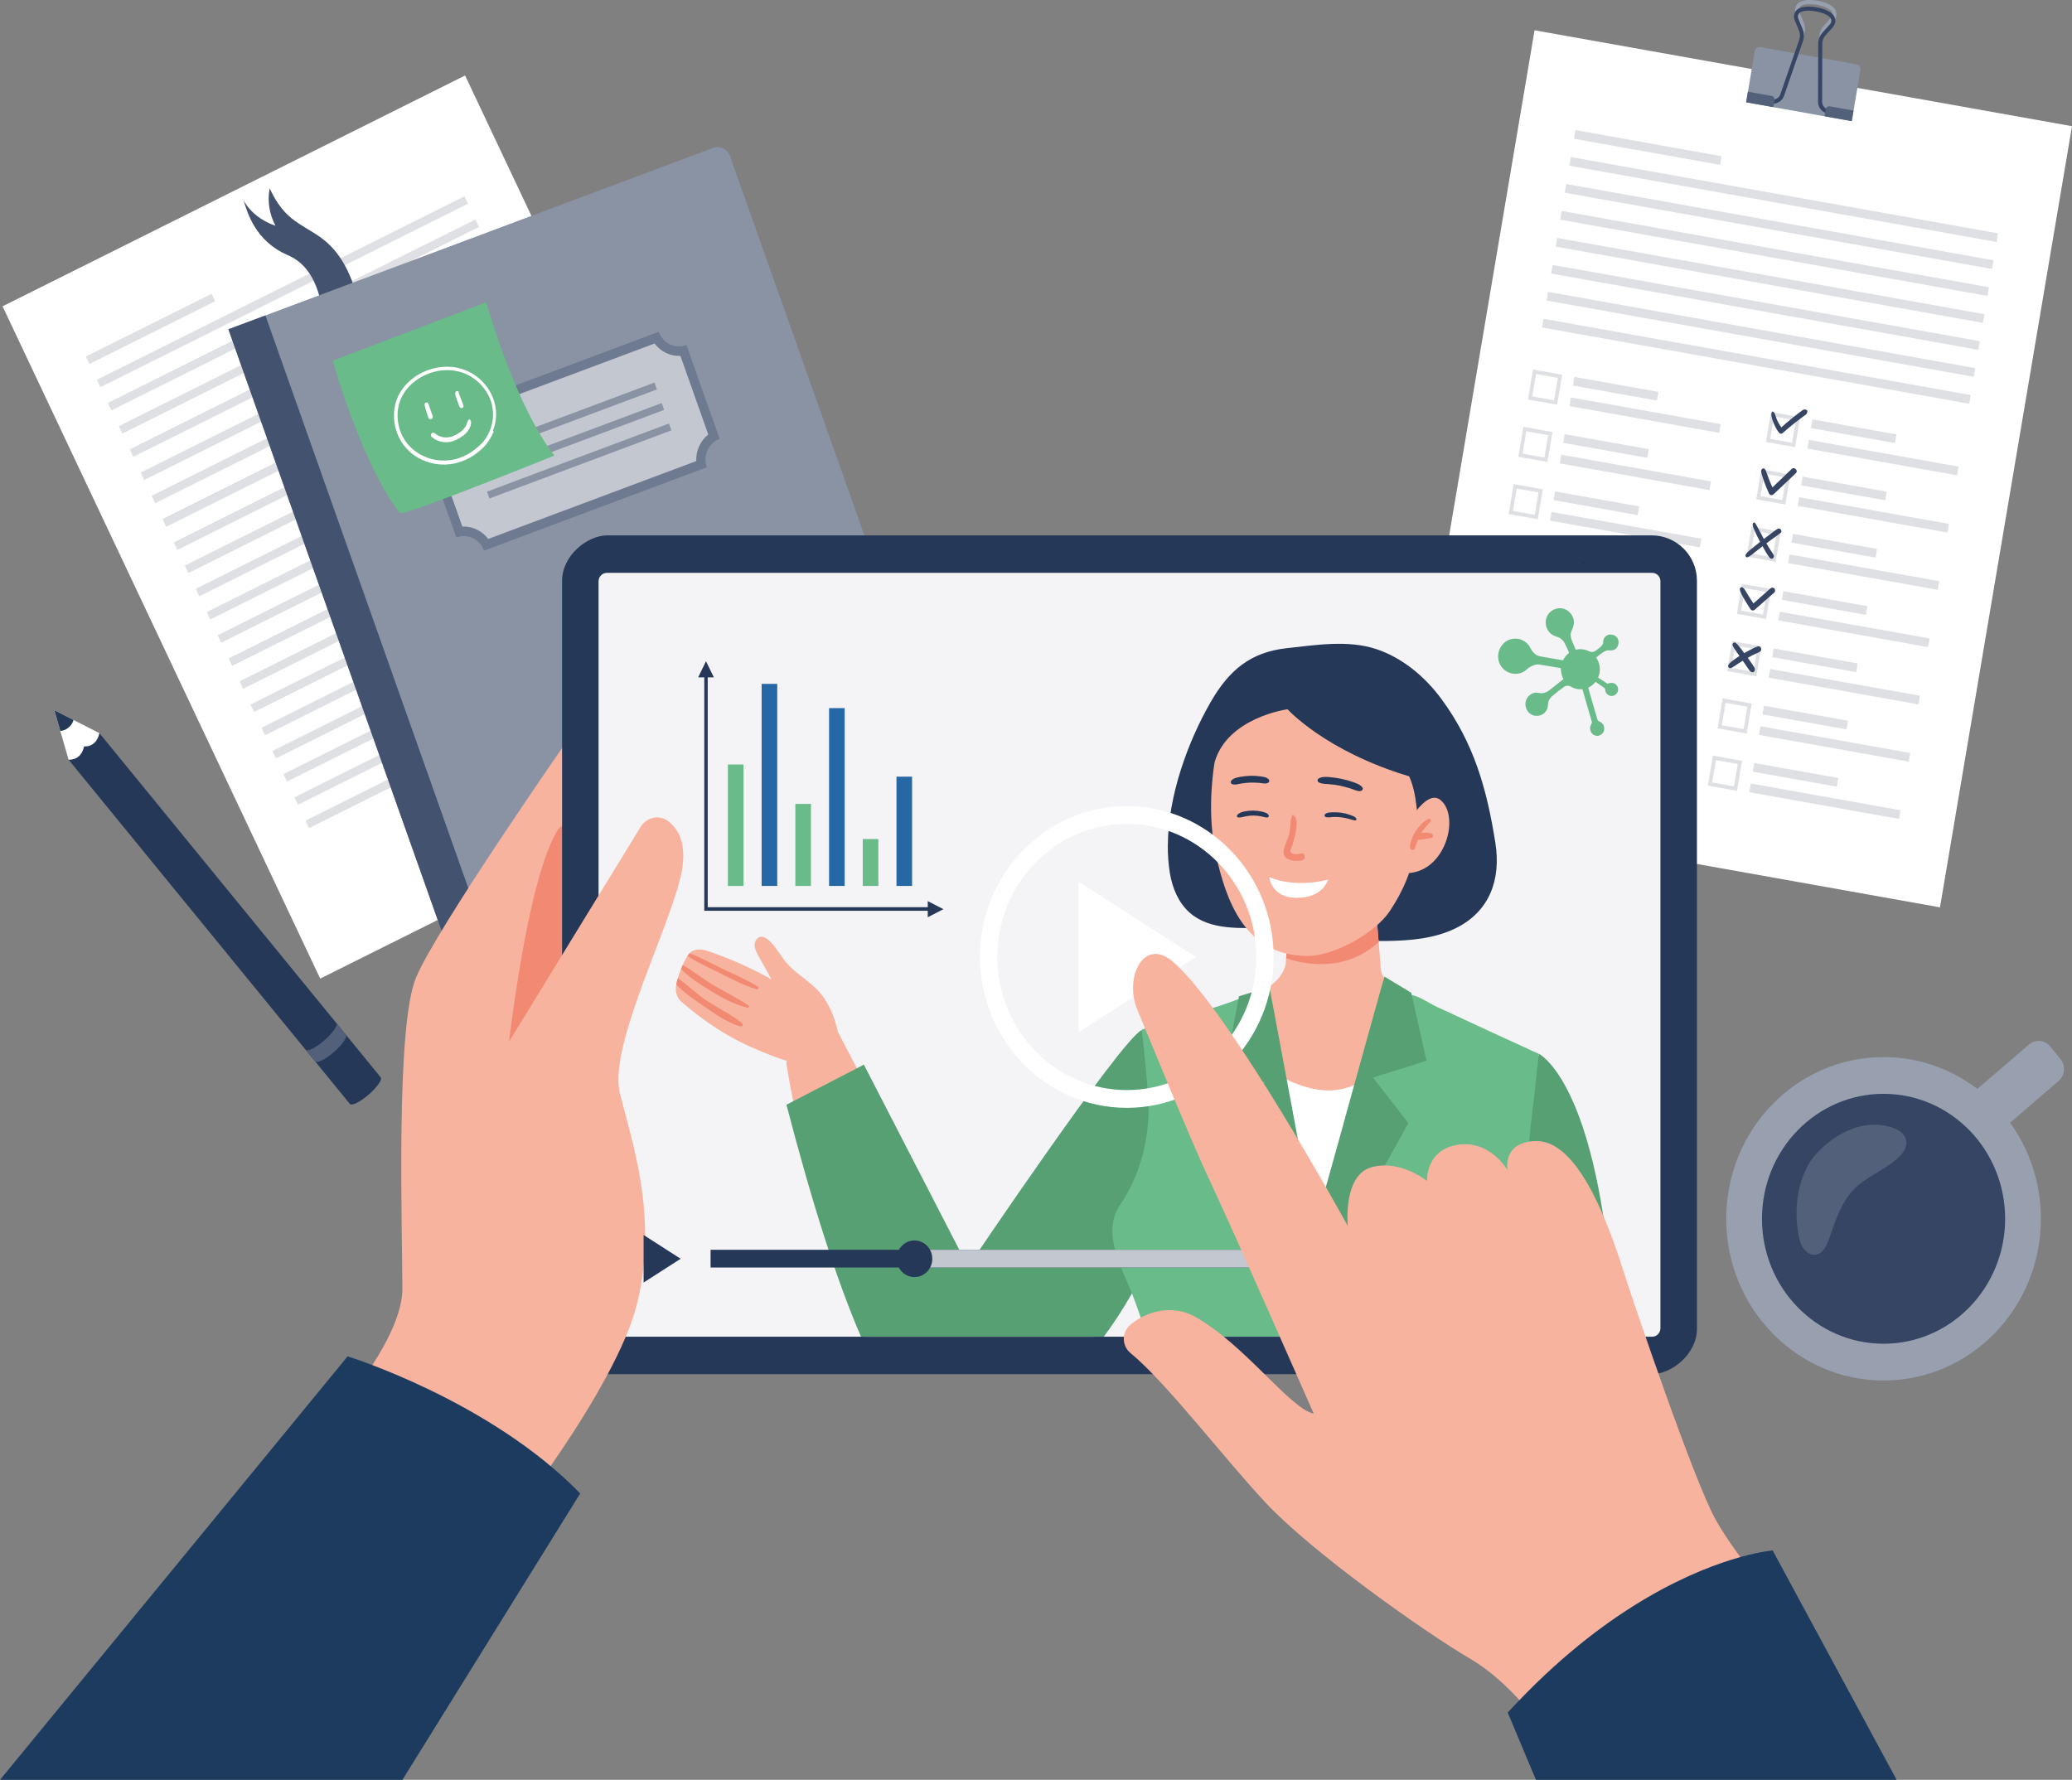 <?xml version="1.0" encoding="UTF-8"?> <svg xmlns="http://www.w3.org/2000/svg" id="Ebene_2" viewBox="0 0 541.95 465.6"><rect x="0" y="0" width="541.95" height="465.6" fill="#808080" stroke="none"/><defs><style> .cls-1 { fill: #311e4a; } .cls-2 { fill: #1c3b5f; } .cls-3 { fill: #fff; } .cls-4 { fill: #2568a5; } .cls-5 { fill: #6abb8a; } .cls-6 { fill: #57a074; } .cls-7 { fill: #98a0af; } .cls-8 { fill: #8993a3; } .cls-9 { fill: #f7b39e; } .cls-10 { fill: #f3f4f5; } .cls-11 { fill: #354563; } .cls-12 { fill: #6d7a8f; } .cls-13 { fill: #f4f4f6; } .cls-14 { fill: #52607a; } .cls-15 { fill: #f18973; } .cls-16 { fill: #c2c7d0; } .cls-17 { fill: #dfe0e4; } .cls-18 { fill: #5a4f8a; } .cls-19 { fill: #263858; } .cls-20 { fill: #43536f; } </style></defs><g id="Ebene_1-2" data-name="Ebene_1"><g><polygon class="cls-3" points="204.73 195.62 83.75 256 .67 80.13 121.65 19.75 204.73 195.62"></polygon><g><polygon class="cls-17" points="56.29 78.8 23.39 95.22 22.46 93.27 55.36 76.85 56.29 78.8"></polygon><polygon class="cls-17" points="122.42 53.3 26.25 101.29 25.33 99.34 121.5 51.35 122.42 53.3"></polygon><polygon class="cls-17" points="125.29 59.37 29.12 107.36 28.2 105.41 124.37 57.41 125.29 59.37"></polygon><polygon class="cls-17" points="128.16 65.44 31.99 113.43 31.07 111.48 127.24 63.48 128.16 65.44"></polygon><polygon class="cls-17" points="131.02 71.5 34.86 119.5 33.93 117.55 130.1 69.55 131.02 71.5"></polygon><polygon class="cls-17" points="133.89 77.57 37.72 125.57 36.8 123.62 132.97 75.62 133.89 77.57"></polygon><polygon class="cls-17" points="136.76 83.64 40.59 131.64 39.67 129.69 135.84 81.69 136.76 83.64"></polygon><polygon class="cls-17" points="139.63 89.71 43.46 137.71 42.54 135.76 138.7 87.76 139.63 89.71"></polygon><polygon class="cls-17" points="139.69 89.78 43.52 137.78 42.6 135.83 138.77 87.83 139.69 89.78"></polygon><polygon class="cls-17" points="142.56 95.85 46.39 143.85 45.47 141.89 141.64 93.9 142.56 95.85"></polygon><polygon class="cls-17" points="145.43 101.92 49.26 149.92 48.34 147.96 144.51 99.97 145.43 101.92"></polygon><polygon class="cls-17" points="148.3 107.99 52.13 155.98 51.2 154.03 147.37 106.04 148.3 107.99"></polygon><polygon class="cls-17" points="151.16 114.06 54.99 162.05 54.07 160.1 150.24 112.11 151.16 114.06"></polygon><polygon class="cls-17" points="154.03 120.13 57.86 168.12 56.94 166.17 153.11 118.18 154.03 120.13"></polygon><polygon class="cls-17" points="156.9 126.2 60.73 174.19 59.81 172.24 155.98 124.25 156.9 126.2"></polygon><polygon class="cls-17" points="159.76 132.18 63.59 180.18 62.67 178.23 158.84 130.23 159.76 132.18"></polygon><polygon class="cls-17" points="162.63 138.25 66.46 186.25 65.54 184.3 161.71 136.3 162.63 138.25"></polygon><polygon class="cls-17" points="165.5 144.32 69.33 192.32 68.4 190.37 164.57 142.37 165.5 144.32"></polygon><polygon class="cls-17" points="168.36 150.39 72.19 198.39 71.27 196.44 167.44 148.44 168.36 150.39"></polygon><polygon class="cls-17" points="171.23 156.46 75.06 204.46 74.14 202.51 170.31 154.51 171.23 156.46"></polygon><polygon class="cls-17" points="174.1 162.53 77.93 210.53 77.01 208.58 173.18 160.58 174.1 162.53"></polygon><polygon class="cls-17" points="176.99 168.63 80.82 216.63 79.9 214.68 176.07 166.68 176.99 168.63"></polygon></g></g><g><polygon class="cls-3" points="507.42 237.36 366.84 212.26 401.38 7.92 541.95 33.01 507.42 237.36"></polygon><g><path class="cls-7" d="M478.54,26.93c-.96-.17-1.66-1.03-1.66-2.03l-.45-13.91c0-.8.78-2.83,1.3-3.42l1.99-2.23c.43-.48.64-1.1.61-1.74-.03-.63-.3-1.22-.75-1.64-.91-.84-2.3-1.43-4.14-1.76s-3.35-.25-4.48.22c-.57.24-1.01.69-1.25,1.28-.24.6-.24,1.26,0,1.85l1.14,2.79c.3.73.26,3.25,0,4l-4.89,12.61c-.33.95-1.26,1.51-2.23,1.34l-2.08-.37-.18,1.05,2.08.37c1.46.26,2.88-.59,3.38-2.03l4.95-14.31c.35-1,.32-2.09-.09-3.07l-1.14-2.79c-.14-.33-.14-.7,0-1.03.13-.32.37-.57.68-.7.95-.4,2.26-.45,3.91-.16,1.65.29,2.87.8,3.63,1.5.25.23.4.55.41.9.02.36-.1.71-.34.97l-1.99,2.23c-.7.78-1.08,1.8-1.09,2.86l-.04,15.18c0,1.52,1.05,2.82,2.52,3.08l2.08.37.18-1.05-2.08-.37Z"></path><path class="cls-8" d="M484.35,31.69l-27.63-4.93,2.27-13.43c.11-.67.74-1.12,1.39-1.01l25.26,4.51c.65.12,1.09.76.98,1.43l-2.27,13.43Z"></path><path class="cls-11" d="M478.25,28.64c-.96-.17-1.66-1.03-1.66-2.03l.04-15.18c0-.8.29-1.56.81-2.14l1.99-2.23c.43-.48.64-1.1.61-1.74-.03-.63-.3-1.22-.75-1.64-.91-.84-2.3-1.43-4.14-1.76s-3.35-.25-4.48.22c-.57.24-1.01.69-1.25,1.28-.24.6-.24,1.26,0,1.85l1.14,2.79c.3.73.32,1.55.06,2.3l-4.95,14.31c-.33.95-1.26,1.51-2.23,1.34l-2.08-.37-.18,1.05,2.08.37c1.46.26,2.88-.59,3.38-2.03l4.95-14.31c.35-1,.32-2.09-.09-3.07l-1.14-2.79c-.14-.33-.14-.7,0-1.03.13-.32.37-.57.68-.7.95-.4,2.26-.45,3.91-.16,1.65.29,2.87.8,3.63,1.5.25.23.4.55.41.9.02.36-.1.71-.34.97l-1.99,2.23c-.7.78-1.08,1.8-1.09,2.86l-.04,15.18c0,1.52,1.05,2.82,2.52,3.08l2.08.37.18-1.05-2.08-.37Z"></path><path class="cls-14" d="M484.35,31.69l-7.13-1.27.3-1.79c.09-.54.59-.91,1.12-.81l6.17,1.1-.47,2.77Z"></path><path class="cls-14" d="M463.84,28.03l-7.13-1.27.47-2.77,6.17,1.1c.53.09.88.61.79,1.15l-.3,1.79Z"></path></g><g><polygon class="cls-17" points="449.91 43.13 411.68 36.3 412.06 34.03 450.29 40.86 449.91 43.13"></polygon><polygon class="cls-17" points="522.23 63.3 410.49 43.35 410.87 41.09 522.61 61.04 522.23 63.3"></polygon><polygon class="cls-17" points="521.04 70.36 409.29 50.41 409.68 48.14 521.42 68.09 521.04 70.36"></polygon><polygon class="cls-17" points="519.84 77.41 408.1 57.46 408.49 55.19 520.23 75.14 519.84 77.41"></polygon><polygon class="cls-17" points="518.65 84.46 406.91 64.51 407.29 62.24 519.04 82.19 518.65 84.46"></polygon><polygon class="cls-17" points="517.46 91.51 405.72 71.56 406.1 69.3 517.84 89.25 517.46 91.51"></polygon><polygon class="cls-17" points="516.27 98.57 404.53 78.62 404.91 76.35 516.65 96.3 516.27 98.57"></polygon><polygon class="cls-17" points="515.08 105.62 403.33 85.67 403.72 83.4 515.46 103.35 515.08 105.62"></polygon><polygon class="cls-17" points="433.4 104.79 411.42 100.86 411.8 98.6 433.78 102.52 433.4 104.79"></polygon><polygon class="cls-17" points="449.68 113.23 410.51 106.24 410.89 103.97 450.06 110.96 449.68 113.23"></polygon><path class="cls-17" d="M407.28,105.87l-7.62-1.36,1.32-7.84,7.62,1.36-1.32,7.84ZM400.78,103.7l5.7,1.02.99-5.86-5.7-1.02-.99,5.86Z"></path><polygon class="cls-17" points="430.87 119.77 408.89 115.85 409.27 113.58 431.25 117.5 430.87 119.77"></polygon><polygon class="cls-17" points="447.15 128.21 407.98 121.22 408.36 118.95 447.53 125.94 447.15 128.21"></polygon><path class="cls-17" d="M404.75,120.85l-7.62-1.36,1.32-7.84,7.62,1.36-1.32,7.84ZM398.25,118.68l5.7,1.02.99-5.86-5.7-1.02-.99,5.86Z"></path><polygon class="cls-17" points="428.33 134.75 406.35 130.83 406.74 128.56 428.72 132.48 428.33 134.75"></polygon><polygon class="cls-17" points="444.61 143.19 405.45 136.2 405.83 133.93 445 140.92 444.61 143.19"></polygon><path class="cls-17" d="M402.22,135.84l-7.62-1.36,1.32-7.84,7.62,1.36-1.32,7.84ZM395.72,133.66l5.7,1.02.99-5.86-5.7-1.02-.99,5.86Z"></path><polygon class="cls-17" points="425.8 149.73 403.82 145.81 404.21 143.54 426.19 147.47 425.8 149.73"></polygon><polygon class="cls-17" points="442.08 158.17 402.92 151.18 403.3 148.91 442.47 155.91 442.08 158.17"></polygon><path class="cls-17" d="M399.68,150.82l-7.62-1.36,1.32-7.84,7.62,1.36-1.32,7.84ZM393.19,148.64l5.7,1.02.99-5.86-5.7-1.02-.99,5.86Z"></path><polygon class="cls-17" points="423.27 164.71 401.29 160.79 401.67 158.52 423.65 162.45 423.27 164.71"></polygon><polygon class="cls-17" points="439.55 173.15 400.38 166.16 400.77 163.89 439.93 170.89 439.55 173.15"></polygon><path class="cls-17" d="M397.15,165.8l-7.62-1.36,1.32-7.84,7.62,1.36-1.32,7.84ZM390.66,163.62l5.7,1.02.99-5.86-5.7-1.02-.99,5.86Z"></path><polygon class="cls-17" points="420.74 179.7 398.76 175.77 399.14 173.51 421.12 177.43 420.74 179.7"></polygon><polygon class="cls-17" points="437.02 188.14 397.85 181.14 398.23 178.88 437.4 185.87 437.02 188.14"></polygon><path class="cls-17" d="M394.62,180.78l-7.62-1.36,1.32-7.84,7.62,1.36-1.32,7.84ZM388.12,178.6l5.7,1.02.99-5.86-5.7-1.02-.99,5.86Z"></path><polygon class="cls-17" points="418.21 194.68 396.23 190.75 396.61 188.49 418.59 192.41 418.21 194.68"></polygon><polygon class="cls-17" points="434.49 203.12 395.32 196.12 395.7 193.86 434.87 200.85 434.49 203.12"></polygon><path class="cls-17" d="M392.09,195.76l-7.62-1.36,1.32-7.84,7.62,1.36-1.32,7.84ZM385.59,193.59l5.7,1.02.99-5.86-5.7-1.02-.99,5.86Z"></path><polygon class="cls-17" points="495.63 115.9 473.65 111.98 474.04 109.71 496.02 113.63 495.63 115.9"></polygon><polygon class="cls-17" points="511.91 124.34 472.75 117.35 473.13 115.08 512.3 122.07 511.91 124.34"></polygon><path class="cls-17" d="M469.52,116.98l-7.62-1.36,1.32-7.84,7.62,1.36-1.32,7.84ZM463.02,114.81l5.7,1.02.99-5.86-5.7-1.02-.99,5.86Z"></path><polygon class="cls-17" points="493.1 130.88 471.12 126.96 471.51 124.69 493.48 128.61 493.1 130.88"></polygon><polygon class="cls-17" points="509.38 139.32 470.21 132.33 470.6 130.06 509.76 137.05 509.38 139.32"></polygon><path class="cls-17" d="M466.98,131.97l-7.62-1.36,1.32-7.84,7.62,1.36-1.32,7.84ZM460.49,129.79l5.7,1.02.99-5.86-5.7-1.02-.99,5.86Z"></path><polygon class="cls-17" points="490.57 145.86 468.59 141.94 468.97 139.67 490.95 143.6 490.57 145.86"></polygon><polygon class="cls-17" points="506.85 154.3 467.68 147.31 468.07 145.04 507.23 152.04 506.85 154.3"></polygon><path class="cls-17" d="M464.45,146.95l-7.62-1.36,1.32-7.84,7.62,1.36-1.32,7.84ZM457.95,144.77l5.7,1.02.99-5.86-5.7-1.02-.99,5.86Z"></path><polygon class="cls-17" points="488.04 160.84 466.06 156.92 466.44 154.65 488.42 158.58 488.04 160.84"></polygon><polygon class="cls-17" points="504.32 169.28 465.15 162.29 465.53 160.02 504.7 167.02 504.32 169.28"></polygon><path class="cls-17" d="M461.92,161.93l-7.62-1.36,1.32-7.84,7.62,1.36-1.32,7.84ZM455.42,159.75l5.7,1.02.99-5.86-5.7-1.02-.99,5.86Z"></path><polygon class="cls-17" points="485.51 175.83 463.53 171.9 463.91 169.64 485.89 173.56 485.51 175.83"></polygon><polygon class="cls-17" points="501.79 184.27 462.62 177.27 463 175.01 502.17 182 501.79 184.27"></polygon><path class="cls-17" d="M459.39,176.91l-7.62-1.36,1.32-7.84,7.62,1.36-1.32,7.84ZM452.89,174.73l5.7,1.02.99-5.86-5.7-1.02-.99,5.86Z"></path><polygon class="cls-17" points="482.97 190.81 461 186.88 461.38 184.62 483.36 188.54 482.97 190.81"></polygon><polygon class="cls-17" points="499.25 199.25 460.09 192.25 460.47 189.99 499.64 196.98 499.25 199.25"></polygon><path class="cls-17" d="M456.86,191.89l-7.62-1.36,1.32-7.84,7.62,1.36-1.32,7.84ZM450.36,189.72l5.7,1.02.99-5.86-5.7-1.02-.99,5.86Z"></path><polygon class="cls-17" points="480.44 205.79 458.46 201.87 458.85 199.6 480.83 203.52 480.44 205.79"></polygon><polygon class="cls-17" points="496.72 214.23 457.56 207.24 457.94 204.97 497.11 211.96 496.72 214.23"></polygon><path class="cls-17" d="M454.33,206.87l-7.62-1.36,1.32-7.84,7.62,1.36-1.32,7.84ZM447.83,204.7l5.7,1.02.99-5.86-5.7-1.02-.99,5.86Z"></path></g><path class="cls-11" d="M472.33,107.15c-.22-.01-.36-.06-.58.01-.16.06-.29.16-.43.26-.31.22-.62.45-.92.68-.57.43-1.13.87-1.69,1.32-.95.76-1.88,1.56-2.78,2.38-.43-.6-.82-1.22-1.11-1.9-.18-.42-.31-.85-.46-1.28-.15-.46-.27-.71-.67-.98-.05-.03-.1,0-.13.04-.3.4-.3.73-.21,1.23.09.52.27,1.03.46,1.51.37.96.84,1.88,1.45,2.71.27.36.68.44,1.03.14,1.09-.94,2.19-1.88,3.32-2.77.56-.44,1.12-.87,1.69-1.29.28-.21.57-.42.86-.63.15-.11.28-.2.38-.35.13-.19.13-.33.19-.53.09-.27-.14-.52-.4-.53Z"></path><path class="cls-11" d="M468.62,122.69c-1.68,1.6-3.36,3.2-5.02,4.81-.29-.63-.57-1.27-.82-1.92-.18-.47-.36-.95-.53-1.42-.18-.49-.32-1.04-.64-1.45-.34-.43-.9-.03-.95.4-.05.51.18,1.08.32,1.56.15.51.33,1.01.51,1.51.37,1.01.79,2,1.24,2.97.22.47.84.46,1.17.15,1.95-1.82,3.88-3.66,5.81-5.5.72-.69-.36-1.8-1.08-1.11Z"></path><path class="cls-11" d="M465.74,139.39c.58-.48-.16-1.42-.78-1.05-.75.45-1.45,1.02-2.16,1.55-.48.36-.96.73-1.44,1.1-.04-.06-.08-.13-.11-.19-.41-.74-.8-1.49-1.2-2.24-.2-.37-.38-.75-.6-1.12-.09-.15-.2-.29-.28-.45-.03-.07-.05-.15-.1-.2,0,0-.02-.02-.02-.02-.1-.1-.23-.1-.34-.05-.66.3.02,1.57.19,1.98.36.86.76,1.7,1.19,2.52.09.18.2.35.29.53-.62.48-1.23.97-1.83,1.47-.67.56-1.47,1.11-1.95,1.85-.21.32.15.86.52.7.79-.33,1.45-.98,2.12-1.5.59-.46,1.19-.92,1.78-1.38.13.23.25.46.38.69.47.79.93,1.72,1.56,2.4.51.54,1.26-.14.97-.77-.18-.38-.45-.72-.68-1.07-.23-.36-.46-.71-.68-1.07-.19-.31-.36-.62-.54-.93.5-.38,1-.75,1.5-1.12.74-.54,1.51-1.04,2.21-1.62Z"></path><path class="cls-11" d="M464.1,153.93c-.3-.3-.73-.26-1.03,0-1.48,1.31-2.96,2.62-4.45,3.93-.39-.59-.78-1.18-1.15-1.78-.25-.4-.48-.81-.73-1.21-.27-.44-.51-.9-.93-1.19-.31-.21-.75.07-.74.44.02.51.26.94.48,1.38.22.45.47.88.72,1.31.5.86,1.03,1.7,1.58,2.53.28.41.75.47,1.12.15,1.71-1.5,3.41-2.99,5.12-4.49.3-.26.26-.79,0-1.06Z"></path><path class="cls-11" d="M459.71,169.12c-.7.21-1.38.6-2.03.93-.5.25-.98.53-1.46.81-.24-.33-.48-.66-.73-.99-.44-.58-.87-1.16-1.42-1.64-.48-.41-1.13.09-.86.68.3.65.72,1.21,1.12,1.79.21.3.42.6.63.89-.36.23-.71.47-1.06.72-.62.45-1.25.89-1.74,1.48-.43.52.1,1.22.7.93.63-.31,1.19-.74,1.78-1.12.4-.26.8-.5,1.2-.75.32.46.64.92.95,1.38.19.28.38.57.58.85.28.41.5.72,1.01.78.26.03.53-.22.6-.47.11-.44-.1-.79-.34-1.15-.19-.28-.39-.57-.58-.85-.3-.44-.61-.87-.92-1.31.4-.22.8-.45,1.2-.66.64-.32,1.34-.57,1.96-.92.74-.42.24-1.66-.58-1.41Z"></path></g><path class="cls-20" d="M75.22,66.71c-8.37-3.55-10.59-11.18-11.48-14.25,1.61,2.95,4.65,5.36,8.31,6.6-1.62-3.07-2.15-6.51-1.51-9.8,1.27,2.77,2.93,5.49,5.45,7.62,2.52,2.14,5.78,3.6,8.42,5.63,5.95,4.59,8.06,11.48,9.91,17.97-1.6.69-7.32,3.45-9.11,2.77-1.34-.51-.76-12.62-10-16.54Z"></path><g><path class="cls-8" d="M251.53,222.17l-126.77,47.45L59.74,86.14l126.77-47.45c1.79-.67,3.77.28,4.42,2.12l62.65,176.83c.65,1.84-.27,3.87-2.06,4.54Z"></path><polygon class="cls-20" points="134.42 266 124.75 269.62 59.74 86.14 69.42 82.52 134.42 266"></polygon><path class="cls-12" d="M184.86,122.24l-58.27,21.81c-1.07-3.01-4.31-4.56-7.24-3.47l-8.69-24.53c2.93-1.1,4.44-4.43,3.37-7.44l58.27-21.81c1.07,3.01,4.31,4.56,7.24,3.47l8.69,24.53c-2.93,1.1-4.44,4.43-3.37,7.44Z"></path><path class="cls-16" d="M127.69,140.99c-1.6-2.14-4.14-3.36-6.76-3.24l-7.29-20.57c2.08-1.64,3.27-4.25,3.15-6.95l54.42-20.37c1.6,2.14,4.14,3.36,6.76,3.24l7.29,20.57c-2.08,1.64-3.27,4.25-3.15,6.95l-54.42,20.37Z"></path><g><polygon class="cls-8" points="171.82 101.87 124.22 119.69 123.59 117.9 171.18 100.08 171.82 101.87"></polygon><polygon class="cls-8" points="173.71 107.23 126.12 125.04 125.48 123.25 173.08 105.44 173.71 107.23"></polygon><polygon class="cls-8" points="175.61 112.58 128.01 130.4 127.38 128.61 174.97 110.79 175.61 112.58"></polygon></g></g><path class="cls-9" d="M79.19,379.68s26.05-26.4,26.05-42.49-1.79-68.6,3.58-81.47c5.37-12.87,39.58-62.03,39.58-62.03l3.36,87.9-36.23,124.02-36.33-25.92Z"></path><path class="cls-15" d="M132.04,282.15s4.8-49.15,13.44-64.36c6.94-12.22,2.91,44.38,2.91,44.38l-16.35,19.98Z"></path><path class="cls-10" d="M432.39,152.07v195.4c0,.13-.1.24-.24.24H158.72c-.14,0-.25-.11-.25-.24v-195.4c0-.13.12-.25.25-.25h273.44c.14,0,.24.12.24.25Z"></path><rect class="cls-19" x="185.72" y="101.35" width="219.43" height="296.83" rx="11.86" ry="11.86" transform="translate(545.2 -45.67) rotate(90)"></rect><path class="cls-13" d="M434.3,152.07v195.39c0,1.22-.96,2.22-2.15,2.22H158.72c-1.19,0-2.16-1-2.16-2.22v-195.39c0-1.21.97-2.21,2.16-2.21h273.44c1.19,0,2.15,1,2.15,2.21Z"></path><path class="cls-9" d="M124.38,286.79l43.14-70.41c1.48-2.55,4.77-3.35,7.13-1.64,2.49,1.81,4.78,5.29,3.87,11.97-1.8,13.21-19.58,46.43-16.39,59.26,3.19,12.83,10.04,32.17,4.56,54.83-5.47,22.66-36.17,61.04-36.17,61.04l-19.8,17.74-13.17-29.62,18.65-48.38,8.18-54.79Z"></path><path class="cls-2" d="M151.76,390.68l-46.5,74.92H0c37.8-46,90.92-110.78,90.92-110.78,0,0,37.13,11.49,60.84,35.86Z"></path><g><path class="cls-6" d="M423.26,349.67h-31.65l.24-30.38,10.62-43.44c.03-.06.03-.11.03-.14v-.03s12.4,5.72,17.83,49.35c1.11,8.96,2.12,17.59,2.93,24.64Z"></path><path class="cls-19" d="M305.46,221.06c.09-12.89,5.18-26.93,11.18-37.37,4.82-8.39,10.44-13.09,19.95-14.13,7.59-.83,16.08-2.22,23.48.27,6.82,2.3,12.69,7.23,16.98,13.07,8.48,11.54,11.87,23.51,14.09,37.69,1.49,9.49-1.52,17.86-10.36,22.22-5.61,2.76-12,3.27-18.23,3.35-6.01.07-12.18-.06-18.14-.91-4.46-.64-7.89-2.45-12.59-2.49-7.18-.05-15.23.78-20.67-4.03-2.9-2.57-4.51-6.4-5.15-10.28-.39-2.39-.57-4.87-.55-7.38Z"></path><path class="cls-9" d="M376.44,298.4c-1.45,10.76-4.06,21.33-7.78,31.47h-58.05c-.32-1.46-.58-2.9-.82-4.34-1.42-8.81-2.35-17.76-1.66-26.67.5-6.21,1.79-12.39,3.82-18.27.24-.68.48-1.38.74-2.06,1.98-5.2,2.69-13.04,8.02-15.18.79-.33,1.58-.65,2.35-.95,6.46-2.58,11.92-4.91,13.21-10.06l.13-1.71.08-1.19.47-5.99.66-8.3,10.55,1.19.87.08,10.84,1.22v.03l.37,4.28v.03l.34,4.17.03.27.55,7.05c.18,1.87.79,3.42,7.96,6.86,3.27,1.57,5.17,7.27,6.22,10.73,1.19,3.93,1.77,8.02,1.95,12.14.21,5.1-.18,10.22-.87,15.18Z"></path><path class="cls-3" d="M372.17,297.74c-2.67,10.57-7.4,20.52-9.75,31.14-.07.34-.14.66-.22,1-.4,1.84-.79,3.7-1.16,5.55-.92,4.66-1.74,9.38-3.55,13.76-.06.16-.14.33-.21.48h-28.36l-2.57-19.79-.13-.99c-.77-5.88-1.53-11.76-2.29-17.65-.68-5.23-.33-10.74.24-16.23.28-2.81.63-5.61.91-8.36.13-1.23.24-2.45.34-3.65.04-.52.08-1.04.13-1.57.25-3.05.66-6.09,1.92-8.84.08-.17.16-.34.29-.47.65-.63,1.65.21,2.13.99.99,1.58,1.72,3.6,2.67,5.33.35.64.74,1.25,1.18,1.77.71.85,1.71,1.57,2.84,2.18,2,1.09,4.4,1.83,6.22,2.28,3.63.91,7.58.82,11.02-.68.14-.06.27-.12.41-.19.74-.34,1.45-.75,2.15-1.17,1.09-.65,2.15-1.35,3.26-1.97,1.95-1.09,4.15-1.92,6.35-1.63.44.06.88.16,1.3.3,2.96,1.02,5.13,4.09,5.81,7.3.78,3.66.02,7.47-.91,11.1Z"></path><path class="cls-5" d="M402.5,275.68v.03s0,.08-.03.14c-.18,1.97-1.95,17.81-2,17.81l-.05.16c0,.11-.03.21-.04.33-.95,10.32-1.91,20.63-2.86,30.95-.59,6.3-1.17,12.59-1.76,18.9-.18,1.89-.34,3.78-.53,5.67h-53.6c.24-1.6.55-3.2.92-4.78.14-.63.29-1.28.45-1.91.33-1.3.67-2.62,1.04-3.92.84-3.05,1.76-6.08,2.59-9.13,0-.02,0-.04,0-.06.14-.49.27-.99.4-1.48,2.93-11.22,4.27-22.81,6.54-34.19.78-3.87,1.68-7.76,2.77-11.57,2.11-7.38,4.98-14.48,9.18-20.82.91-1.37,2.08-1.74,3.36-1.58.11,0,.23.03.34.05,2.22.42,4.7,2.25,6.64,3.13l5.46,2.52,7.89,3.67,10.26,4.7s.32.18.34.18l2.66,1.21Z"></path><path class="cls-15" d="M360.59,246.44c-4.41,4.01-10.32,6.49-18.21,5.58-2.19-.25-4.2-.71-5.99-1.37l1.23-15.5,22.25,2.53.72,8.77Z"></path><path class="cls-9" d="M370.45,210.54c.1.66.16,1.36.19,2.1.14,2.48.1,5.44-.42,8.87-.85,5.92-3.05,11.36-6.72,16.85-3.82,5.74-14.5,11.71-21.51,11.72-16.43.02-21.34-14.68-23.96-26.49-.09-.4-.15-.76-.24-1.16-2.25-11.49-.08-23.1-.08-23.1,3.43-11.69,19.06-13.79,19.06-13.79,0,0,9.83,10.94,31.79,17.54,0,0,1.35,2.56,1.88,7.44Z"></path><path class="cls-18" d="M346.27,222.41s.03.04,0,.05c-.03,0-.03-.04,0-.05Z"></path><path class="cls-15" d="M337.24,218.01c.39-1.54.07-3.45.81-4.81.04-.06.11-.1.17-.05,1.36,1.01.94,3.32.64,4.8-.21,1.04-.5,2.05-.8,3.06-.1.34-.66,1.43-.53,1.78.35.96,2.12.66,2.78.48,1.09-.3,1.36,1.52.26,1.8-1.56.4-4.9.07-4.83-2.11.05-1.58,1.12-3.41,1.51-4.95Z"></path><path class="cls-6" d="M370.29,278.39l-11.18,3.49,9.26,11.92-13.87,25.02-2.14,4.49-.82,1.72-10.66,22.37h-4.49c1.72-6.1,4.09-14.48,6.32-22.37,2.56-9.09,4.93-17.55,5.94-21.16.08-.28.15-.52.21-.75.99-3.53,1.94-6.93,2.83-10.19.33-1.16.63-2.32.94-3.45,5.49-19.7,9.23-33.31,9.49-34h0s7,4.22,7,4.22l4,17.78-2.83.89Z"></path><path class="cls-9" d="M369.13,214.05s4.34-7.47,7.64-4.77c5.23,4.27,1.28,19.11-8.98,19.13l1.34-14.36Z"></path><path class="cls-15" d="M373.55,214.21c.42-.24.93.4.59.76-.86.93-1.73,1.86-2.42,2.94.86-.16,1.81-.09,2.59.08.62.13.72,1.13.02,1.21-1.09.12-2.37.53-3.46.44-.29.75-.52,1.52-.81,2.29-.28.75-1.33.42-1.28-.34.2-2.86,2.37-6,4.77-7.38Z"></path><g><path class="cls-9" d="M218.38,275.62c-4.39,6.12-15.55.98-20.84-1.24-7.06-2.95-13.64-7.37-19.34-12.33-.68-.59-1.1-1.43-1.34-2.31-.16-.69-.1-1.45.04-2.18.02-.23.09-.5.14-.74.07-.3.16-.63.25-.93.24-.81.52-1.6.84-2.39.14-.37.29-.7.43-1.04.25-.56.53-1.11.82-1.65.13-.25.29-.5.45-.73.16-.25.32-.51.51-.71.15-.14.29-.27.44-.38,1.44-1.03,3.37-.56,5.02.02,5.52,1.92,10.87,4.32,15.97,7.19-1.11-2.06-2.25-4.09-3.38-6.12-.49-.87-.99-1.82-1.01-2.85,0-1,.66-2.11,1.66-2.18,2.26-.16,4.89,4.56,6.06,6.07,2.5,3.25,5.83,4.92,8.67,7.82,2.84,2.89,4.54,7.04,5.38,10.99.23,1.09.4,2.22.22,3.32-.14.87-.49,1.67-1,2.37Z"></path><path class="cls-15" d="M193.76,268.51c-3.41-.84-6.73-3.28-9.61-5.26-2.39-1.66-5.14-3.47-7.25-5.69.02-.23.09-.5.14-.74.07-.3.16-.63.25-.93,2.36,1.64,4.51,3.74,6.85,5.41,3.18,2.25,6.95,3.87,9.94,6.36.32.27.14.98-.32.85Z"></path><path class="cls-15" d="M195.54,263.61c-3.49-.83-6.59-2.52-9.65-4.4-2.64-1.62-5.55-3.43-7.76-5.72.14-.37.29-.7.43-1.04,2.52,1.41,4.86,3.31,7.32,4.82,3.25,2.01,6.72,3.59,9.88,5.76.25.16.07.68-.22.58Z"></path><path class="cls-15" d="M197.84,258.79c-3.68-1.17-7.17-3.04-10.62-4.76-2.46-1.19-5.07-2.42-7.38-3.95.16-.25.32-.51.51-.71,2.92,1.12,5.77,2.68,8.57,4.05,3.12,1.49,6.33,2.85,9.3,4.68.4.25,0,.8-.37.69Z"></path></g><path class="cls-19" d="M344.9,203.66c.85-.52,1.9-.45,2.86-.37,1.04.09,2.07.24,3.09.45.97.2,1.94.45,2.88.79.91.33,2.02.65,2.62,1.46.32.42-.13.92-.54.96-.85.08-1.84-.47-2.65-.71-.92-.28-1.85-.54-2.79-.73-.9-.18-1.8-.3-2.71-.37-.94-.07-1.93-.04-2.76-.5-.37-.21-.35-.77,0-.99Z"></path><path class="cls-19" d="M322.02,204.28c.48-.72,1.62-.92,2.4-1.06.85-.14,1.7-.24,2.56-.27.84-.03,1.67.02,2.51.13.81.11,1.93.18,2.43.93.16.24.04.6-.19.74-.67.41-1.68.1-2.41.04-.78-.06-1.56-.08-2.34-.06-.76.03-1.51.11-2.27.23-.77.13-1.75.46-2.49.14-.28-.12-.38-.59-.21-.84Z"></path><path class="cls-3" d="M347.36,230.09s-8.06,2.39-15.35-.61c0,0,.48,5.32,6.99,5.39,7.19.08,8.36-4.78,8.36-4.78Z"></path><path class="cls-19" d="M346.55,213.03c.51-.54,1.42-.51,2.07-.54.77-.03,1.55.02,2.31.13.74.11,1.47.3,2.19.56.5.18,1.55.46,1.68,1.13.01.08-.01.16-.08.21-.26.18-.57.08-.85,0-.32-.08-.63-.18-.95-.28-.7-.2-1.41-.34-2.13-.43-.7-.09-1.4-.12-2.1-.09-.66.03-1.45.26-2.07-.06-.22-.11-.23-.47-.07-.64Z"></path><path class="cls-19" d="M323.6,213.23c.13-.14.21-.26.36-.36.16-.1.32-.2.49-.28.35-.16.74-.26,1.11-.33.74-.15,1.5-.22,2.26-.21.73.01,1.47.1,2.18.26.6.14,1.62.34,1.86,1.04.05.15-.03.34-.16.41-.31.18-.63.09-.95,0-.31-.08-.62-.15-.93-.21-.66-.13-1.32-.21-2-.21-.67,0-1.33.08-1.99.21-.31.06-.62.14-.93.21-.18.04-.36.06-.55.08-.19.02-.33,0-.51-.01-.28-.02-.45-.39-.23-.61Z"></path><path class="cls-9" d="M308.78,318.39h0s-3.97,6.52-10.16,15.14h0c-.92,1.29-1.89,2.62-2.9,3.98-2.9,3.9-6.15,8.08-9.64,12.17h-59.52c-10.23-21.72-16.34-47.83-19.08-61.59-1.19-5.93-1.75-9.57-1.75-9.57-.04-.35-.04-.7,0-1.03.74-5.84,13.42-7.55,13.42-7.55h0s4.99,9.53,4.99,9.53l28.81,54.93,45.66-64.91h0c5.99,6.87,8.75,16.55,9.92,25.5h0c1.6,12.21.27,23.04.23,23.41Z"></path><path class="cls-6" d="M298.62,333.53h0c-.82,1.65-1.67,3.25-2.56,4.82-2.26,4.01-4.73,7.8-7.35,11.32h-63.51c-5.98-13.81-12.42-33.49-19.5-60.67l1.78-.92,16.67-8.63,1.81-.94,27.24,52.87s39.99-59.38,45.41-61.91h0c.27.75,13.65,36.56,0,64.05Z"></path><path class="cls-5" d="M346.1,349.67h-46.16c-1.04-3.6-2.28-7.14-3.61-10.66-.09-.21-.16-.44-.26-.66-.11-.28-.23-.56-.34-.85-2.79-6.74-7.38-15.16-2.91-22.06.11-.16.19-.26.26-.4,5.2-7.82,6.96-16.02,7.31-23.02.26-5.64-1.61-21.41-1.77-22.55v-.06c.15-.16,2.5-.87,5.69-1.84,3.16-.98,7.2-2.17,10.7-3.22,2.99-.89,6.02-1.84,8.93-3,.3-.12.59-.24.89-.36.02.21.05.43.11.64.57,2.52,2.97,4.63,4.19,6.97,1.56,3.03,2.64,6.3,3.38,9.63.02.07.03.14.05.2,1.26,5.78,1.59,11.73,2.14,17.63.31,3.27,1.51,5.86,2.44,9.01.95,3.24,1.59,6.57,2.24,9.89.84,4.33,1.68,8.65,2.52,12.98.13.64.25,1.28.37,1.92.6,3.06,1.19,6.12,1.79,9.18.08.41.16.82.24,1.23.53,2.74,1.07,5.49,1.6,8.23.07.38.15.77.22,1.16Z"></path><path class="cls-6" d="M351.01,348.52h-7.13l-8.25-22.37-.36-.99-13.47-36.56,9.21-5.45-10.55-3.31.55-2.98,3.06-16.24c3.85-1.16,7.09-2.2,7.94-2.58l.11.62,5.8,31.01.5,2.71,1.45,7.79.28,1.49.09.47.62,3.26.03.16v.04s4.85,20.56,4.85,20.56l5.27,22.37Z"></path><rect class="cls-5" x="190.39" y="199.99" width="4.08" height="31.78"></rect><rect class="cls-4" x="199.21" y="178.9" width="4.08" height="52.86"></rect><rect class="cls-5" x="208.03" y="210.3" width="4.08" height="21.46"></rect><rect class="cls-4" x="216.85" y="185.24" width="4.08" height="46.52"></rect><rect class="cls-5" x="225.66" y="219.49" width="4.08" height="12.27"></rect><rect class="cls-4" x="234.48" y="203.17" width="4.08" height="28.59"></rect><polygon class="cls-19" points="246.76 237.84 242.66 235.73 242.66 237.32 185.11 237.32 185.11 177.19 186.71 177.19 184.66 172.97 182.61 177.19 184.21 177.19 184.21 238.25 242.66 238.25 242.66 239.95 246.76 237.84"></polygon></g><g><path class="cls-3" d="M294.73,289.81c-21.18,0-38.41-17.71-38.41-39.47s17.23-39.47,38.41-39.47,38.4,17.71,38.4,39.47-17.23,39.47-38.4,39.47ZM294.73,215.52c-18.68,0-33.87,15.62-33.87,34.82s15.2,34.82,33.87,34.82,33.87-15.62,33.87-34.82-15.2-34.82-33.87-34.82Z"></path><rect class="cls-19" x="185.86" y="326.94" width="228.59" height="4.64"></rect><polygon class="cls-19" points="168.34 335.51 168.34 323.07 178.03 329.29 168.34 335.51"></polygon><polygon class="cls-3" points="282.1 270.03 282.1 230.65 312.8 250.34 282.1 270.03"></polygon><rect class="cls-16" x="240.74" y="326.94" width="181.78" height="4.64"></rect><ellipse class="cls-19" cx="239.19" cy="329.29" rx="4.66" ry="4.79"></ellipse></g><g><path class="cls-9" d="M343.6,369.77s-20.55-46.81-26.8-60.11c-6.25-13.3-17.5-41.26-19.27-45.4-3.58-8.35,1.54-19.38,9.32-12.63,14.81,12.84,45.67,69.07,45.67,69.07,0,0-1.34-13.32,6.25-15.37,7.58-2.05,14.49,3.62,14.49,3.62,0,0-.49-8.1,7.98-9.47,8.48-1.38,13.07,6.62,13.07,6.62,0,0-1.48-7.22,7.17-7.61,10.41-.48,18.12,18.26,22.91,33.3,2.98,9.36,18.63,55.41,24.29,65.64,5.94,10.72,20.27,26.93,20.27,26.93l-62.45,32.1s-9.37-15.13-21.86-22.47c-12.49-7.34-41.49-27.97-53.54-40.81-10.46-11.15-26.15-31.65-35.43-39.25-2.24-1.83-2.31-5.31-.15-7.25,2.99-2.69,10.13-6.16,17.26-2.11,12.94,7.34,24.56,23.85,30.81,25.23Z"></path><path class="cls-2" d="M496.08,465.6h-94.34l-7.38-17.6c1.03-1.12,2.05-2.21,3.08-3.27,24.14-25.14,46.23-34.19,57.78-37.41,5.35-1.49,8.44-1.72,8.44-1.72l32.42,60Z"></path></g><g><path class="cls-5" d="M104.66,134.19c.41,1.13,40.36-15.03,40.36-15.03,0,0-9.03-10.21-17.85-40.08l-40.15,15.28c8.7,29.44,17.27,39.58,17.64,39.83Z"></path><path class="cls-3" d="M106.88,117.91c2.04,1.94,4.71,3.15,7.46,3.51,2.96.39,5.93-.24,8.56-1.69,1.33-.74,2.54-1.68,3.62-2.77,1.1-1.11,1.9-2.51,2.57-3.94.07-.16-.04-.31-.17-.36.29-.72.51-1.46.65-2.21.53-2.87-.08-5.8-1.57-8.27-1.51-2.5-3.87-4.48-6.56-5.46-2.87-1.05-6.02-1.01-8.92-.1-2.97.94-5.77,2.87-7.53,5.52-1.6,2.4-2.22,5.36-1.84,8.23.37,2.88,1.68,5.57,3.76,7.54ZM103.98,108.51c.03-2.85,1.16-5.48,3.1-7.5,2.02-2.1,4.75-3.5,7.59-3.99,2.75-.47,5.62-.1,8.1,1.26,2.38,1.31,4.34,3.47,5.39,6.03,1.01,2.48,1.06,5.24.18,7.77-.46,1.33-1.14,2.51-1.99,3.55-1.64,1.71-3.52,3.16-5.73,4.01-2.5.96-5.22,1.1-7.81.41-2.47-.66-4.78-2.09-6.38-4.14-1.63-2.08-2.47-4.74-2.45-7.4Z"></path><path class="cls-3" d="M119.82,105.41c-.13-.35-.25-.69-.37-1.04-.13-.36-.26-.74-.35-1.12-.08-.35-.05-.83.37-.93.16-.04.31-.03.43.11.07.08.1.2.09.32,0,.02,0,.03,0,.05,0,.02,0,.05,0,.07.01.03.03.07.04.1.06.13.11.27.17.41.12.31.24.62.36.93.11.3.23.6.34.9.13.33.29.66.32,1.01.04.53-.61.74-.91.35-.25-.32-.35-.77-.49-1.14Z"></path><path class="cls-3" d="M111.5,107.62c-.08-.27-.16-.54-.23-.81-.08-.31-.2-.65-.2-.97,0-.23.11-.45.33-.53.2-.07.48-.01.59.18.15.27.23.58.33.88.09.28.18.56.27.83.19.55.38,1.11.58,1.65.11.3-.05.68-.35.78-.31.1-.64-.04-.76-.36-.2-.55-.39-1.1-.55-1.66Z"></path><path class="cls-3" d="M113.71,113.34c1.43,1.21,3.34,1.4,5.01.65.93-.42,1.87-.98,2.56-1.76.3-.34.55-.72.74-1.14.19-.4.24-.9.51-1.25.12-.16.39-.16.5.02.54.87-.2,2.26-.73,2.96-.79,1.04-1.93,1.75-3.08,2.29-2.09.99-4.51.72-6.3-.79-.62-.52.17-1.51.79-.99Z"></path></g><g><path class="cls-19" d="M17.94,198.74l73.57,90.04c.48.59,2.67-.5,4.9-2.42,2.23-1.92,3.64-3.96,3.16-4.54L26,191.78l-8.06,6.96Z"></path><path class="cls-14" d="M84.81,272.17c-2.22,1.92-4.41,3-4.89,2.42l1.07,1.31.36.44,1.07,1.31c.48.59,2.67-.49,4.89-2.42,2.22-1.92,3.64-3.96,3.16-4.55l-1.07-1.31-.36-.44-1.07-1.31c.48.59-.94,2.62-3.16,4.55Z"></path><path class="cls-3" d="M26,191.78s-.55,3.66-4.03,3.48c0,0-.43,3.55-4.03,3.48l-2.17-7.54-1.55-5.42,5.01,2.56h0s6.76,3.44,6.76,3.44Z"></path><path class="cls-19" d="M19.23,188.34c-.17.63-.49,1.2-.94,1.65-.79.8-1.67,1.18-2.52,1.21l-1.55-5.42,5.01,2.56Z"></path></g><path class="cls-1" d="M414.17,147.05c-.22,0-.22.36,0,.36s.22-.36,0-.36Z"></path><g><path class="cls-7" d="M512.67,299.65l-2.68-3.29c-1.4-1.72-1.18-4.28.49-5.72l20.21-17.39c1.67-1.44,4.17-1.21,5.57.51l2.68,3.29c1.4,1.72,1.18,4.28-.49,5.72l-20.21,17.39c-1.67,1.44-4.17,1.21-5.57-.51Z"></path><ellipse class="cls-7" cx="492.66" cy="318.83" rx="41.15" ry="42.3"></ellipse><ellipse class="cls-11" cx="492.66" cy="318.83" rx="31.8" ry="32.69"></ellipse><path class="cls-14" d="M470.43,323.11c.24,1.27.59,2.56,1.35,3.59.77,1.03,2.04,1.75,3.28,1.51,1.77-.34,2.71-2.31,3.32-4.06,1.62-4.57,3.09-9.41,6.4-12.89,3.22-3.37,7.78-5.02,11.32-8.03,1.52-1.29,2.95-3.22,2.42-5.18-.44-1.62-2.05-2.57-3.6-3.09-7.29-2.44-14.81,1.4-19.8,6.8-4.92,5.31-6.02,14.41-4.7,21.34Z"></path></g><path class="cls-5" d="M417.73,192.5c-1.35-.03-2.22-1.53-1.66-2.77.23-.57.41-.54.24-1.1-.15-.49-1.95-6.63-2.4-8.27-.01-.04-.05-.07-.09-.07-1.06.12-2.08-.16-2.98-.68-.59-.34-1.31-.29-1.85.13-.4.32-.81.64-1.25.94-.04.03-.08.06-.12.09-.32.26-1.37,1.09-1.68,1.37-.67.61-1,1.3-1.04,2.17-.15,3.73-5.24,4.02-5.87.4-.15-.85.09-1.74.65-2.43.68-.84,1.71-1.25,2.71-1.03,1.11.26,2.04-.02,2.98-.78.62-.48,3.25-2.56,3.51-2.77.04-.03.05-.08.02-.13-.41-.76-.62-1.62-.62-2.49-.05-.3-.14-.32-.27-.34-1.66-.27-4.67-.78-5.51-.92-.15-.03-.3-.03-.45-.01-.97.13-1.92.55-2.73,1.31-1.62,1.58-4.34,1.49-6-.03-3.04-2.77-1.06-8.05,3.02-8.03,1.59-.02,3.26.96,3.93,2.42.37.75.85,1.35,1.49,1.8.06.04.12.08.19.11.47.24,1,.33,1.52.42,1.76.31,3.53.62,5.29.92.04,0,.07-.02.09-.06.36-.72.88-1.35,1.51-1.83.04-.03.05-.08.04-.12-.38-.87-.8-1.86-1.27-2.69-.42-.74-1.11-1.24-2.12-1.53-1.61-.46-2.7-1.91-2.72-3.62-.06-3.45,4.23-5.08,6.42-2.52.98,1.1,1.21,2.45.67,3.91-.16.44-.38.85-.5,1.29-.02.08-.04.17-.05.25-.09.96.29,1.78.69,2.66.13.28.56,1.34.59,1.43.02.05.06.06.09.06,1.18-.3,2.4-.11,3.47.43.54.27,1.19.2,1.68-.16.31-.23.61-.46.75-.55.03-.02.06-.05.09-.07.41-.33.74-.67,1-1.04.08-.12.13-.27.12-.42-.08-1.43,1.01-2.21,2.03-2.16,3.05.23,2.41,4.56-.38,4.15-.29-.04-.59-.03-.87.09-1.09.45-2.46,1.68-2.53,1.71-.05.04-.06.08-.03.14,1.02,1.47,1.21,3.45.5,5.1-.01.02-.03.05-.04.06.22.15,1.48.96,2.05,1.37.2.14.38.27.53.21.46-.18,1.75-.48,2.41.63.95,1.58-.92,3.38-2.44,2.28-.44-.32-.69-.79-.69-1.32,0-.22-.08-.35-.3-.5-.46-.32-2.02-1.41-2.12-1.48-.04-.03-.12-.03-.16.01-.47.59-1.08,1.07-1.75,1.39-.06.06-.1.09-.09.16.25.84,1.97,6.79,2.37,8.18.18.62.39.43.89.75,1.66,1.07.92,3.57-1.01,3.59Z"></path></g></svg> 